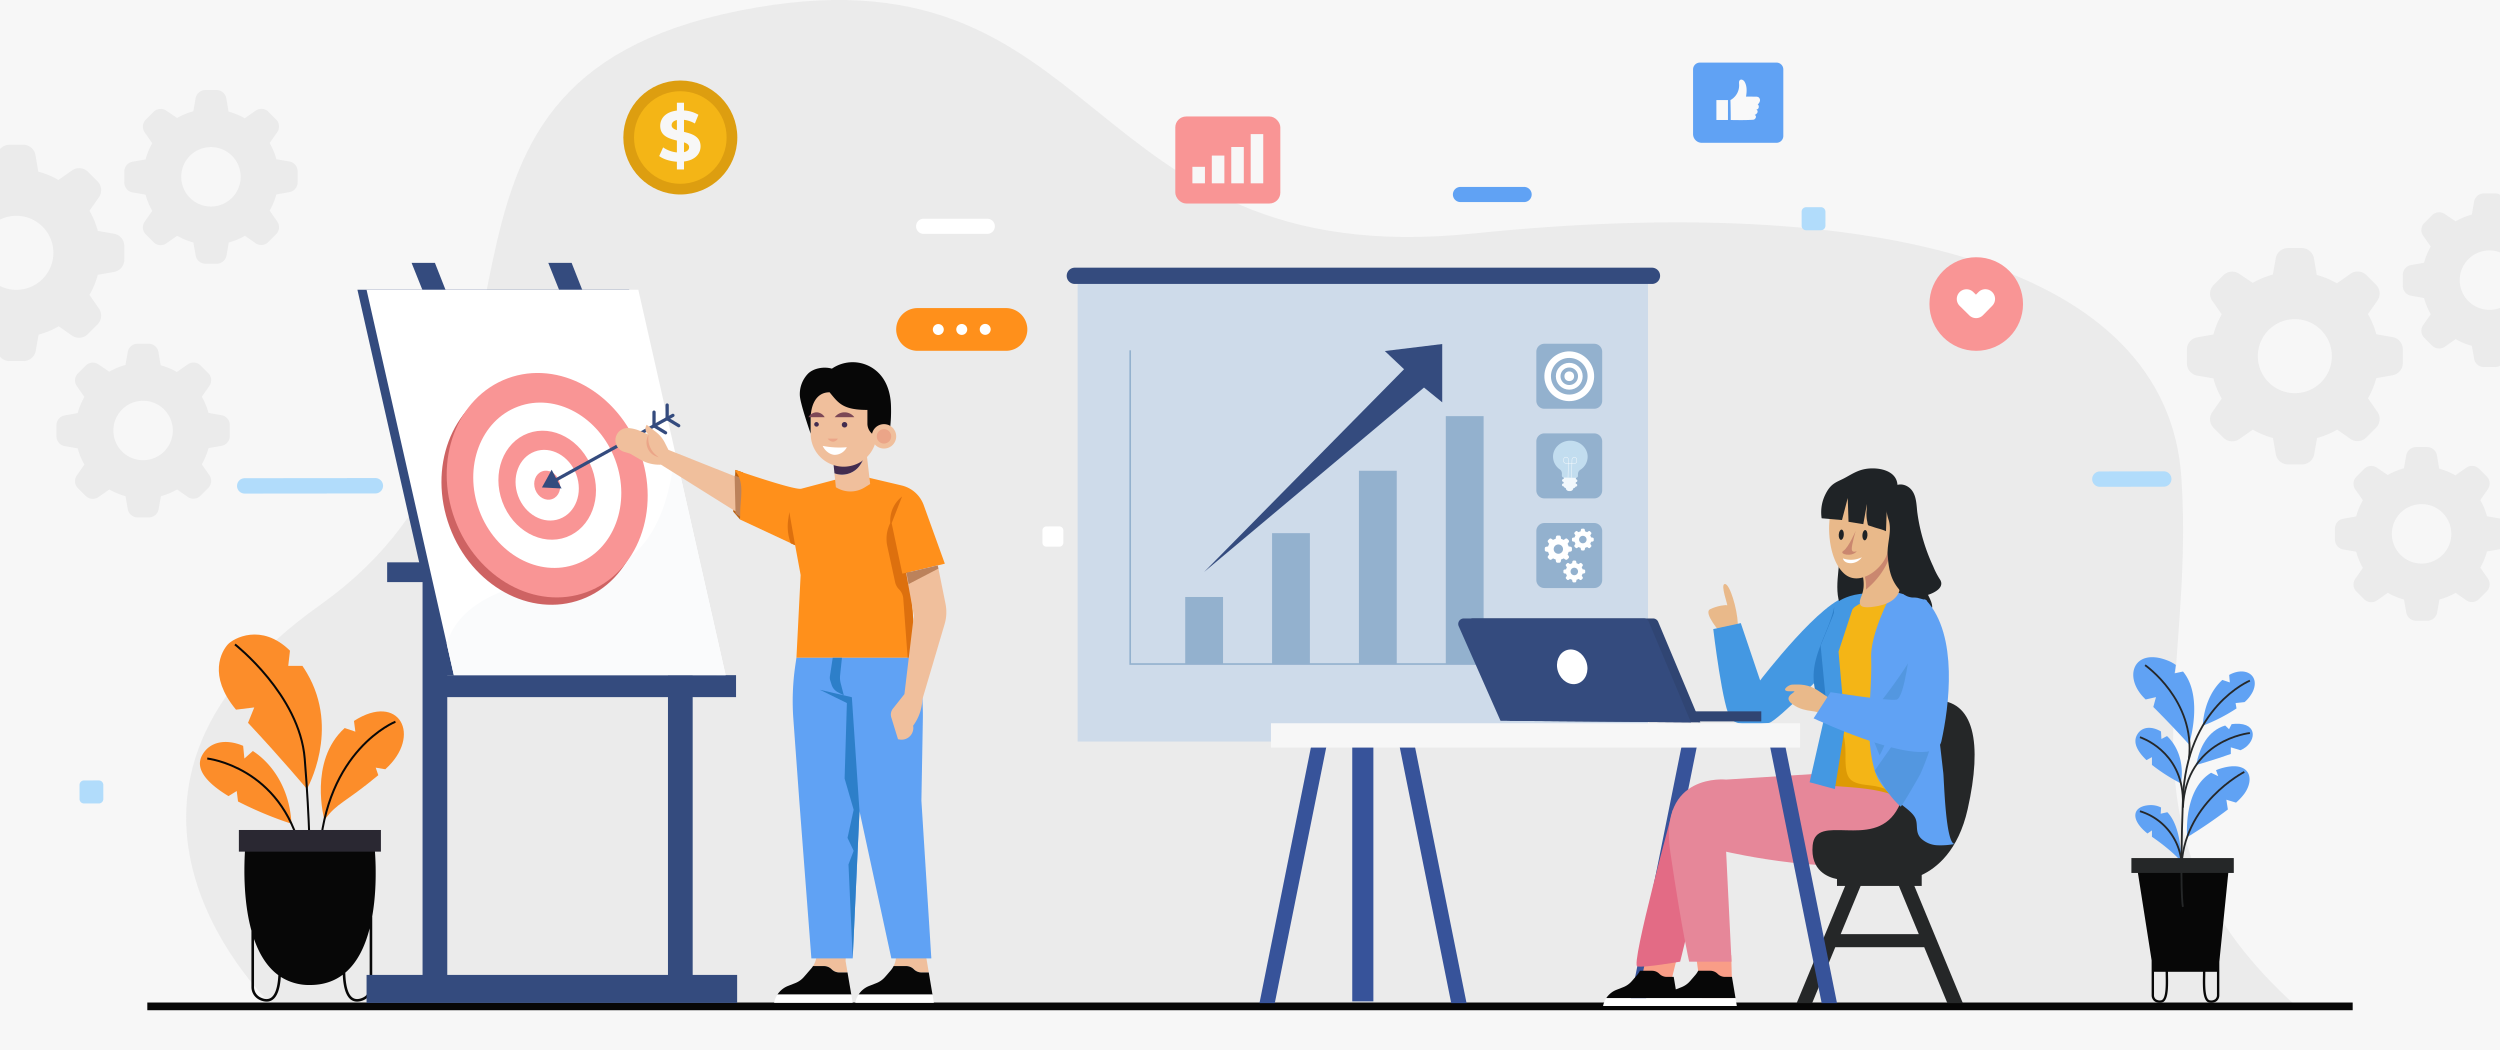 <svg xmlns="http://www.w3.org/2000/svg" xmlns:xlink="http://www.w3.org/1999/xlink" viewBox="0 0 1528 642"><defs><style>.cls-1,.cls-10,.cls-18,.cls-19,.cls-23,.cls-6{fill:none;}.cls-2{fill:#f7f7f7;}.cls-3{fill:#ebebeb;}.cls-4{fill:#070707;}.cls-5{fill:#fc8d2a;}.cls-6{stroke:#080808;stroke-width:1.237px;}.cls-10,.cls-18,.cls-19,.cls-23,.cls-6{stroke-miterlimit:10;}.cls-7{fill:#2a2832;}.cls-8{fill:#60a2f4;}.cls-9{fill:#252728;}.cls-10{stroke:#252728;stroke-width:1.134px;}.cls-11{fill:#37539a;}.cls-12{fill:#cedbea;}.cls-13{fill:#344b7e;}.cls-14{fill:#93b1ce;}.cls-15{fill:#fff;}.cls-16{fill:#f2f8fc;}.cls-17{fill:#c2ddef;}.cls-18{stroke:#fff;stroke-width:0.236px;}.cls-19{stroke:#93b1ce;}.cls-20{fill:#fafbfc;}.cls-21{fill:#ce6363;}.cls-22{fill:#f99595;}.cls-23{stroke:#344b7e;stroke-linecap:round;stroke-width:2px;}.cls-24{fill:#bc610f;}.cls-25{fill:#f0bf9c;}.cls-26{fill:#eba588;}.cls-27{fill:#bc825b;}.cls-28{fill:#ff901b;}.cls-29{fill:#dd700e;}.cls-30{fill:#2d7fc9;}.cls-31{fill:#422c4f;}.cls-32{fill:#7c4756;}.cls-33{fill:#f99d87;}.cls-34{fill:#e36b85;}.cls-35{fill:#e68799;}.cls-36{fill:#dd9a05;}.cls-37{fill:#e9b98a;}.cls-38{fill:#4498e2;}.cls-39{fill:#1f2326;}.cls-40{fill:#f4b516;}.cls-41{fill:#5397e0;}.cls-42{fill:#ca876f;}.cls-43{fill:#304573;}.cls-44{fill:#f9f9f9;}.cls-45{fill:#b1dcfb;}.cls-46{fill:#dd9e10;}.cls-47{clip-path:url(#clip-path);}</style><clipPath id="clip-path"><rect class="cls-1" width="1528" height="642"/></clipPath></defs><title>crafting-the-digital-marketing-strategy</title><g id="BACKGROUND"><rect class="cls-2" width="1528" height="642"/></g><g id="OBJECTS"><path class="cls-3" d="M166.946,615.098S29.947,487.334,195.787,369.656C361.627,251.979,224.629,51.926,451.757,6.536S655.452,167.923,900.607,142.706s423.613,18.56,432.626,148.812c9.013,130.252-45.065,219.351,70.302,323.58Z"/><rect class="cls-4" x="90.038" y="612.744" width="1347.923" height="4.708"/><path class="cls-5" d="M178.145,503.465a225.962,225.962,0,0,1-32.667-13.594l-.794-6.4-5.018,3.113c-11.863-7.162-20.788-15.881-16.294-24.631,4.574-8.877,14.817-10.513,25.235-6.098l.762,7.766,5.177-4.606C166.441,466.7,177.145,482.137,178.145,503.465Z"/><path class="cls-6" d="M126.68,463.614s45.128,4.897,57.436,57.304"/><path class="cls-5" d="M187.594,482.216s-15.992-19.057-36.002-40.417l3.811-9.417s-6.13.699-11.164,1.366c-17.437-21.01-8.735-35.748-4.987-39.877,3.319-3.653,20.455-13.372,37.987,3.827l-1.064,9.275H184.831c.937,1.366,1.858,2.811,2.763,4.367C208.128,446.278,187.594,482.216,187.594,482.216Z"/><path class="cls-6" d="M143.62,393.871s39.438,30.835,42.614,69.744S189.5,530.049,189.5,530.049"/><path class="cls-5" d="M235.491,470.178l-5.86-1,1.588,4.621c-21.662,17.93-24.25,16.087-32.969,27.299,0,0-9.862-35.938,12.419-56.123l6.527,2.223-.858-6.559C244.019,422.822,258.375,449.628,235.491,470.178Z"/><path class="cls-6" d="M241.685,441.116S198.806,458.188,195.233,523.3"/><path class="cls-4" d="M228.583,513.898H150.242s-3.462,29.936,3.43,54.916V603.308a8.654,8.654,0,0,0,4.939,7.797,10.153,10.153,0,0,0,4.32,1.096,6.287,6.287,0,0,0,3.525-1.032c2.97-1.969,4.701-6.686,5.177-14.086a32.195,32.195,0,0,0,17.771,4.955c8.226.016,14.817-2.334,20.089-6.289.349,8.163,2.112,13.324,5.241,15.42a6.362,6.362,0,0,0,3.525,1.032,10.162,10.162,0,0,0,4.336-1.096,8.667,8.667,0,0,0,4.923-7.797V560.223h-.048C231.553,537.466,228.583,513.898,228.583,513.898Zm-62.999,95.952c-1.636,1.08-3.764,1.032-6.289-.175a7.095,7.095,0,0,1-4.034-6.368V573.912c3.128,9.004,7.845,16.993,14.849,22.106C169.681,605.055,167.521,608.565,165.583,609.851Zm60.347-6.543a7.081,7.081,0,0,1-4.018,6.368c-2.541,1.207-4.653,1.255-6.305.175-2.049-1.366-4.32-5.177-4.558-15.357,7.559-6.448,12.149-16.357,14.88-27.061Z"/><rect class="cls-7" x="146.002" y="507.287" width="86.816" height="13.234"/><path class="cls-8" d="M1333.29,526.633s-5.633-6.681-18.02-15.196v-3.901l-2.736,1.907c-10.174-8.064-9.694-16.128.248-17.263a13.93,13.93,0,0,1,8.064,1.368l-.233,3.799,4.061-.932C1329.52,501.408,1332.868,511,1333.29,526.633Z"/><path class="cls-8" d="M1371.732,485.149a36.149,36.149,0,0,1-5.065,5.415l-5.924-1.776.932,5.953a290.393,290.393,0,0,1-24.949,17.001c-.64-14.498,2.227-31.833,14.701-39.432l4.367,2.096-1.354-3.668a27.495,27.495,0,0,1,2.853-1.048C1374.759,464.407,1378.587,475.513,1371.732,485.149Z"/><path class="cls-8" d="M1332.984,478.832a109.665,109.665,0,0,1-17.714-11.324v-4.745l-3.333,1.834c-5.066-4.847-8.399-10.262-5.953-15.109,2.766-5.473,8.981-5.895,14.818-2.402l.248,4.585,3.435-1.79C1330.568,455.557,1335.153,465.732,1332.984,478.832Z"/><path class="cls-8" d="M1369.388,458.541l-5.91-1.776V460.812c-9.505,3.421-21.179,6.768-21.179,6.768,2.111-11.048,7.234-20.96,17.744-24.148l2.343,2.242,1.587-3.086c.728-.102,1.47-.16,2.241-.204C1380.902,441.657,1378.951,454.495,1369.388,458.541Z"/><path class="cls-8" d="M1337.904,454.975s-10.014-11.135-21.805-22.882l1.645-6.012-6.303,1.441c-.116-.116-.247-.233-.364-.349-13.828-13.348-7.016-31.542,13.595-23.537a23.48,23.48,0,0,1,5.225,2.795l-.742,5.095,5.095-1.092C1344.076,422.21,1341.485,442.836,1337.904,454.975Z"/><path class="cls-8" d="M1376.899,422.734a20.879,20.879,0,0,1-5.022,6.39l-5.488.597.568,3.275a107.89,107.89,0,0,1-20.626,10.568s.233-16.812,11.499-27.554q.24-.24.48-.437l4.556,1.528-.393-4.571C1372.343,406.999,1381.498,412.836,1376.899,422.734Z"/><path class="cls-4" d="M1362.387,528.999h-56.404l9.097,57.996v21.515a4.633,4.633,0,0,0,1.398,3.15,5.135,5.135,0,0,0,3.626,1.241c.217,0,.441-.009.67-.026,4.627-.344,4.465-9.434,4.335-16.739-.013-.754-.026-1.484-.033-2.182h21.377c-.007.698-.019,1.428-.033,2.182-.13,7.305-.292,16.395,4.335,16.739.23.017.454.026.67.026a5.135,5.135,0,0,0,3.626-1.241,4.634,4.634,0,0,0,1.398-3.15V587.864ZM1323.654,596.161c.107,5.982.268,15.021-2.987,15.261a4.121,4.121,0,0,1-3.185-.819,3.189,3.189,0,0,1-.945-2.094V593.954h7.085C1323.628,594.661,1323.64,595.399,1323.654,596.161Zm30.408,14.432a4.121,4.121,0,0,1-3.198.829c-3.255-.24-3.095-9.279-2.987-15.261.013-.762.026-1.501.033-2.207h7.085v14.556A3.185,3.185,0,0,1,1354.062,610.593Z"/><rect class="cls-9" x="1302.708" y="524.45" width="62.59" height="9.097"/><path class="cls-10" d="M1375.123,416.009s-38.937,16.011-40.938,72.779,0,65.501,0,65.501"/><path class="cls-10" d="M1307.924,495.823a35.942,35.942,0,0,1,25.372,30.81"/><path class="cls-10" d="M1371.727,471.807s-38.047,19.408-38.431,59.679"/><path class="cls-10" d="M1307.924,450.579s25.738,8.132,26.261,38.209"/><path class="cls-10" d="M1311.078,406.548s30.891,21.447,26.826,57.184"/><path class="cls-10" d="M1375.123,448.032s-38.937,3.882-40.938,45.608"/><rect class="cls-11" x="826.498" y="328.484" width="12.912" height="283.543"/><rect class="cls-12" x="658.653" y="169.698" width="348.601" height="283.543"/><path class="cls-13" d="M1009.679,173.557H656.943a4.973,4.973,0,0,1-4.973-4.973h0a4.973,4.973,0,0,1,4.973-4.973h352.736a4.973,4.973,0,0,1,4.973,4.973h0A4.973,4.973,0,0,1,1009.679,173.557Z"/><path class="cls-14" d="M943.905,319.673H974.365a4.897,4.897,0,0,1,4.897,4.897v29.939a4.897,4.897,0,0,1-4.897,4.897H943.905a4.897,4.897,0,0,1-4.897-4.897V324.57A4.897,4.897,0,0,1,943.905,319.673Z"/><path class="cls-15" d="M959.979,334.16l-1.244-.218a6.441,6.441,0,0,0-.642-1.55l.725-1.034a.955.955,0,0,0-.107-1.225l-.745-.745a.955.955,0,0,0-1.225-.087l-1.034.725a6.439,6.439,0,0,0-1.55-.642l-.214-1.272a.955.955,0,0,0-.923-.793h-1.074a.955.955,0,0,0-.943.793l-.218,1.24a6.441,6.441,0,0,0-1.55.642l-1.03-.693a.955.955,0,0,0-1.225.107l-.745.745a.955.955,0,0,0-.107,1.225l.725,1.034a6.443,6.443,0,0,0-.642,1.55l-1.24.218a.955.955,0,0,0-.793.943V336.177a.955.955,0,0,0,.793.943l1.24.218a6.44,6.44,0,0,0,.642,1.549l-.725,1.035a.955.955,0,0,0,.107,1.225l.745.745a.955.955,0,0,0,1.225.107l1.034-.725a6.444,6.444,0,0,0,1.55.642l.218,1.24a.955.955,0,0,0,.943.793h1.07a.955.955,0,0,0,.943-.793l.218-1.24a6.434,6.434,0,0,0,1.55-.642l1.011.709a.955.955,0,0,0,1.225-.107l.745-.745a.955.955,0,0,0,.107-1.225l-.725-1.042a6.44,6.44,0,0,0,.642-1.549l1.244-.218a.955.955,0,0,0,.793-.943V335.099A.956.956,0,0,0,959.979,334.16Zm-7.506,4.312a2.845,2.845,0,1,1,2.846-2.845v.016A2.846,2.846,0,0,1,952.472,338.472Z"/><path class="cls-15" d="M973.456,328.606l-.999-.175a5.175,5.175,0,0,0-.516-1.244l.582-.83a.767.767,0,0,0-.086-.983l-.598-.598a.767.767,0,0,0-.983-.07l-.83.582a5.169,5.169,0,0,0-1.244-.515l-.172-1.021a.767.767,0,0,0-.741-.636h-.862a.767.767,0,0,0-.757.636l-.175.996a5.171,5.171,0,0,0-1.244.516l-.827-.557a.767.767,0,0,0-.983.086l-.598.598a.767.767,0,0,0-.086.983l.582.83a5.171,5.171,0,0,0-.515,1.244l-.996.175a.767.767,0,0,0-.636.757v.846a.767.767,0,0,0,.636.757l.996.175a5.168,5.168,0,0,0,.515,1.244l-.582.83a.767.767,0,0,0,.086.983l.598.598a.767.767,0,0,0,.983.086l.83-.582a5.177,5.177,0,0,0,1.244.516l.175.996a.767.767,0,0,0,.757.636h.859a.767.767,0,0,0,.757-.636l.175-.996a5.166,5.166,0,0,0,1.244-.516l.811.57a.767.767,0,0,0,.983-.086l.598-.598a.767.767,0,0,0,.086-.983l-.582-.837a5.171,5.171,0,0,0,.516-1.244l.999-.175a.767.767,0,0,0,.636-.757v-.846A.767.767,0,0,0,973.456,328.606Zm-6.026,3.462a2.284,2.284,0,1,1,2.284-2.284v.013A2.284,2.284,0,0,1,967.43,332.068Z"/><path class="cls-15" d="M968.24,348.107l-.999-.175a5.175,5.175,0,0,0-.516-1.244l.582-.83a.767.767,0,0,0-.086-.983l-.598-.598a.767.767,0,0,0-.983-.07l-.83.582a5.169,5.169,0,0,0-1.244-.515l-.172-1.021a.767.767,0,0,0-.741-.636H961.791a.767.767,0,0,0-.757.636l-.175.996a5.171,5.171,0,0,0-1.244.516l-.827-.557a.767.767,0,0,0-.983.086l-.598.598a.767.767,0,0,0-.086.983l.582.83a5.172,5.172,0,0,0-.515,1.244l-.996.175a.767.767,0,0,0-.636.757v.846a.767.767,0,0,0,.636.757l.996.175a5.169,5.169,0,0,0,.515,1.244l-.582.83a.766.766,0,0,0,.086.983l.598.598a.767.767,0,0,0,.983.086l.83-.582a5.177,5.177,0,0,0,1.244.516l.175.996a.767.767,0,0,0,.757.636h.859a.767.767,0,0,0,.757-.636l.175-.996a5.166,5.166,0,0,0,1.244-.516l.811.57a.767.767,0,0,0,.983-.086l.598-.598a.767.767,0,0,0,.086-.983l-.582-.837a5.171,5.171,0,0,0,.516-1.244l.999-.175a.767.767,0,0,0,.636-.757v-.846A.767.767,0,0,0,968.24,348.107Zm-6.026,3.462a2.284,2.284,0,1,1,2.284-2.284v.013A2.284,2.284,0,0,1,962.214,351.568Z"/><path class="cls-14" d="M943.905,264.889H974.365a4.897,4.897,0,0,1,4.897,4.897V299.726a4.897,4.897,0,0,1-4.897,4.897H943.905a4.897,4.897,0,0,1-4.897-4.897V269.786A4.897,4.897,0,0,1,943.905,264.889Z"/><path class="cls-16" d="M964.021,296.565a.905.905,0,0,1-.899.873h-.141a1.483,1.483,0,0,1-1.361.95,1.934,1.934,0,0,1-1.99,1.759l-.719-.013a1.952,1.952,0,0,1-1.913-1.862,1.467,1.467,0,0,1-1.271-1.014h-.167a.892.892,0,0,1,.026-1.785h.09l.026-.924h-.077a.899.899,0,0,1,.013-1.798h.103l.039-1.374,7.434.167-.039,1.387h.026a.89.89,0,0,1,.873.912.877.877,0,0,1-.886.873h-.051l-.026.924h.026A.913.913,0,0,1,964.021,296.565Z"/><path class="cls-17" d="M970.36,279.388c.125-5.398-4.507-9.884-10.348-10.02s-10.677,4.13-10.802,9.528a9.549,9.549,0,0,0,4.137,7.982l-.001 0a3.104,3.104,0,0,1,1.306,2.538l-.031,1.315a1.166,1.166,0,0,0,1.183,1.146l7.378.171a1.166,1.166,0,0,0,1.235-1.089l.031-1.327a3.088,3.088,0,0,1,1.399-2.457l-.001-0A9.55,9.55,0,0,0,970.36,279.388Z"/><path class="cls-18" d="M958.371,291.937l.256-11.019a1.476,1.476,0,0,0-1.442-1.51h0a1.476,1.476,0,0,0-1.51,1.442l-.019.825a1.476,1.476,0,0,0,1.442,1.51l2.548.066"/><path class="cls-18" d="M960.541,291.987l.256-11.019a1.476,1.476,0,0,1,1.51-1.442h0a1.476,1.476,0,0,1,1.442,1.51l-.019.825a1.476,1.476,0,0,1-1.51,1.442l-2.744-.057"/><path class="cls-14" d="M943.905,210.105H974.365a4.897,4.897,0,0,1,4.897,4.897v29.939a4.897,4.897,0,0,1-4.897,4.897H943.905a4.897,4.897,0,0,1-4.897-4.897V215.002A4.897,4.897,0,0,1,943.905,210.105Z"/><circle class="cls-15" cx="959.135" cy="229.972" r="15.205" transform="translate(513.892 1110.078) rotate(-76.649)"/><circle class="cls-14" cx="959.135" cy="229.972" r="11.199"/><circle class="cls-15" cx="959.135" cy="229.972" r="8.201"/><circle class="cls-14" cx="959.135" cy="229.972" r="5.361"/><circle class="cls-15" cx="959.135" cy="229.972" r="2.953"/><rect class="cls-14" x="724.407" y="364.878" width="23.112" height="40.981"/><rect class="cls-14" x="777.495" y="325.868" width="23.112" height="79.99"/><rect class="cls-14" x="830.582" y="287.73" width="23.112" height="118.128"/><rect class="cls-14" x="883.67" y="254.346" width="23.112" height="151.512"/><polygon class="cls-13" points="735.963 349.576 870.355 236.862 881.483 245.908 881.483 210.262 846.387 214.542 858.157 225.67 735.963 349.576"/><polyline class="cls-19" points="690.777 214.114 690.777 405.858 939.691 405.858"/><polygon class="cls-13" points="437.91 412.656 271.812 412.656 218.459 177.099 384.557 177.099 437.91 412.656"/><rect class="cls-13" x="224.042" y="595.868" width="226.497" height="17.113"/><rect class="cls-13" x="258.269" y="318.031" width="15.1" height="286.394"/><rect class="cls-13" x="408.26" y="331.932" width="15.1" height="272.492"/><rect class="cls-13" x="265.819" y="412.656" width="184.05" height="13.422"/><rect class="cls-13" x="236.626" y="343.7" width="68.452" height="12.08"/><polygon class="cls-13" points="251.558 160.657 265.819 160.657 275.717 185.823 261.624 185.823 251.558 160.657"/><polygon class="cls-13" points="335.11 160.657 349.371 160.657 359.27 185.823 345.177 185.823 335.11 160.657"/><polygon class="cls-15" points="443.493 412.656 277.395 412.656 224.042 177.099 390.141 177.099 443.493 412.656"/><path class="cls-20" d="M443.498,412.657H277.4l-4.34-19.183c7.653-25.693,38.032-38.456,86.208-43.142,37.955-3.685,50.102-40.947,53.235-74.498Z"/><ellipse class="cls-21" cx="331.238" cy="301.051" rx="60.192" ry="69.645" transform="translate(-83.88 133.638) rotate(-20.303)"/><ellipse class="cls-22" cx="334.445" cy="296.557" rx="60.192" ry="69.645" transform="translate(-82.122 134.471) rotate(-20.303)"/><ellipse class="cls-15" cx="334.445" cy="296.557" rx="44.335" ry="51.298" transform="matrix(0.938, -0.347, 0.347, 0.938, -82.122, 134.473)"/><ellipse class="cls-22" cx="334.445" cy="296.557" rx="29.23" ry="33.821" transform="translate(-82.125 134.479) rotate(-20.304)"/><ellipse class="cls-15" cx="334.445" cy="296.557" rx="18.953" ry="21.93" transform="translate(-82.123 134.474) rotate(-20.303)"/><path class="cls-22" d="M341.746,293.856c1.726,4.666-.143,9.657-4.176,11.149s-8.7-1.081-10.426-5.747.143-9.657,4.176-11.149S340.02,289.191,341.746,293.856Z"/><line class="cls-23" x1="333.768" y1="296.663" x2="411.295" y2="253.87"/><polyline class="cls-23" points="399.739 251.896 399.739 260.248 406.801 264.522"/><polyline class="cls-23" points="407.764 247.557 407.764 255.909 414.826 260.183"/><path class="cls-13" d="M337.144,287.072c-.265.796-5.907,10.858-5.907,10.858l12.006.618Z"/><polygon class="cls-24" points="452.349 317.543 448.147 312.729 449.457 287.208 454.049 288.777 455.879 307.667 452.349 317.543"/><path class="cls-25" d="M404,284.01l45.168,28.303a9.921,9.921,0,0,0,14.314-4.335h0a9.92,9.92,0,0,0-5.375-13.287l-49.55-19.738-2.179-4.312a19.618,19.618,0,0,0-5.459-6.632l-5.647-4.396h0a4.202,4.202,0,0,0,.693,5.615l.471.405-5.237-2.252a22.39,22.39,0,0,0-7.007-1.745h0a7.437,7.437,0,0,0-7.617,4.925h0a7.437,7.437,0,0,0,4.88,9.612l3.599,1.075,6.275,3.648a23.166,23.166,0,0,0,12.672,3.115Z"/><path class="cls-26" d="M396.435,265.632h0a13.329,13.329,0,0,0,4.806,12.742l1.492,1.192-1.478-.526a9.215,9.215,0,0,1-4.82-13.407Z"/><polygon class="cls-27" points="449.558 313.92 455.879 318.206 453.795 292.486 448.997 290.629 449.558 313.92"/><path class="cls-28" d="M449.457,288.045v-.837s36.193,12.587,40.297,11.499l23.208-6.156,14.628-1.384,23.497,5.545a18.972,18.972,0,0,1,13.488,12.025l12.915,35.789-21.541,5.138,3.953,52.371H486.78l2.569-50.592-3.36-18.181-33.64-15.718.072-4.588C452.558,304.281,455.115,294.62,449.457,288.045Z"/><path class="cls-29" d="M485.989,333.261,482.432,312.955l-.665,4.489a29.398,29.398,0,0,0,1.554,14.631h0Z"/><path class="cls-29" d="M555.948,349.664l-4.446.939-6.522-30.83,6.373-16.304h0a18.758,18.758,0,0,0-7.263,14.823v1.462h0a21.626,21.626,0,0,0-1.751,14.188l4.754,21.867a8.885,8.885,0,0,0,2.4,4.396h0a8.885,8.885,0,0,1,2.573,5.553l2.685,36.277h5.15Z"/><path class="cls-25" d="M558.542,592.422a6.663,6.663,0,0,0-4.712-1.951h-7.655a13.729,13.729,0,0,0,1.046-9.652l-.431-1.662h18.334l2.545,15.217h-4.417A6.663,6.663,0,0,1,558.542,592.422Z"/><path class="cls-4" d="M531.241,602.605l4.364-1.711a13.731,13.731,0,0,0,5.366-3.791l3.335-3.849a13.73,13.73,0,0,0,1.87-2.784h7.655a6.663,6.663,0,0,1,4.712,1.951,6.663,6.663,0,0,0,4.712,1.952h4.417l2.265,13.537H524.746A13.719,13.719,0,0,1,531.241,602.605Z"/><path class="cls-15" d="M569.936,607.911l.835,4.99H522.748a13.706,13.706,0,0,1,1.999-4.99Z"/><path class="cls-25" d="M508.296,592.422a6.663,6.663,0,0,0-4.711-1.951h-6.67a13.721,13.721,0,0,0,2.185-8.245l-.181-3.069h18.275l-.375,8.251,1.188,6.966h-4.999A6.664,6.664,0,0,1,508.296,592.422Z"/><path class="cls-4" d="M481.637,602.605l4.365-1.711a13.729,13.729,0,0,0,5.366-3.791l4.402-5.079a13.762,13.762,0,0,0,1.146-1.554h6.67a6.663,6.663,0,0,1,4.711,1.951,6.664,6.664,0,0,0,4.712,1.952h4.999l2.308,13.537h-45.173A13.719,13.719,0,0,1,481.637,602.605Z"/><path class="cls-15" d="M520.315,607.911l.851,4.99H473.144a13.708,13.708,0,0,1,1.999-4.99Z"/><path class="cls-8" d="M559.901,402.035l.373,1.633A151.054,151.054,0,0,1,564.042,439.99l-.88,49.395,6.066,96.38H544.789l-19.473-90.056-4.15,90.056H495.912l-7.353-95.984-3.658-50.271a151.036,151.036,0,0,1,1.227-33.063l.652-4.412Z"/><polygon class="cls-30" points="525.317 495.709 520.651 426.145 501.108 421.6 517.609 429.702 516.226 475.848 521.759 494.919 518.005 512.112 521.759 520.017 518.597 528.317 521.166 585.765 525.317 495.709"/><path class="cls-30" d="M514.595,402.035,513.472,412.751a13.752,13.752,0,0,0,.365,4.885l1.911,7.369-3.629-1.904a7.871,7.871,0,0,1-3.841-4.577l-.853-2.674a5.44,5.44,0,0,1-.195-2.478l1.734-11.336Z"/><path class="cls-25" d="M524.284,285.998a17.936,17.936,0,0,0,3.802-6.516c.157-.444.291-.895.426-1.346l1.251-.21,2.075,17.885-3.265,2.048a16.531,16.531,0,0,1-17.683-.072h0l-.871-8.509a13.3,13.3,0,0,0,4.316.838A13.576,13.576,0,0,0,524.284,285.998Z"/><path class="cls-31" d="M528.512,278.136c-.135.451-.269.902-.426,1.346a17.936,17.936,0,0,1-3.802,6.516,13.576,13.576,0,0,1-9.95,4.119,13.3,13.3,0,0,1-4.316-.838l-.809-7.894Z"/><path class="cls-25" d="M515.633,285.238h0a20.158,20.158,0,0,0,20.158-20.158V252.013a20.158,20.158,0,0,0-20.158-20.158h0a20.158,20.158,0,0,0-20.158,20.158v13.067A20.158,20.158,0,0,0,515.633,285.238Z"/><path class="cls-4" d="M508.461,225.325a22.388,22.388,0,0,1,30.078,4.34c4.014,4.949,5.746,11.435,6.008,17.802a91.456,91.456,0,0,1-1.246,19.231H535.881a8.203,8.203,0,0,1-5.723-7.819V250.551c-15.108,0-17.685-4.206-23.124-10.782-8.62,0-11.559,8.513-11.559,16.122v9.189s-6.502-18.644-6.621-23.496a18.011,18.011,0,0,1,5.04-13.228C497.357,224.957,503.813,223.928,508.461,225.325Z"/><path class="cls-25" d="M532.828,266.698a7.46,7.46,0,1,0,7.46-7.46A7.46,7.46,0,0,0,532.828,266.698Z"/><path class="cls-26" d="M535.881,266.698a4.407,4.407,0,1,0,4.407-4.407A4.406,4.406,0,0,0,535.881,266.698Z"/><path class="cls-25" d="M573.175,345.567l-19.329,4.752,4.701,25.847L552.784,424.243l-7.065,8.922a5.81,5.81,0,0,0-.975,5.3l4.113,13.339,1.083.201a7.17,7.17,0,0,0,8.15-8.446h0a28.386,28.386,0,0,0,5.625-16.015l13.631-46.065a25.888,25.888,0,0,0,.552-12.436Z"/><polygon class="cls-27" points="573.125 345.567 554.034 350.068 555.347 356.99 573.535 347.521 573.125 345.567"/><path class="cls-32" d="M516.188,252.003a7.493,7.493,0,0,1,5.973,2.969H510.215A7.492,7.492,0,0,1,516.188,252.003Z"/><path class="cls-31" d="M514.512,259.612a1.675,1.675,0,1,0,1.675-1.675A1.675,1.675,0,0,0,514.512,259.612Z"/><path class="cls-32" d="M499.071,252.003a5.939,5.939,0,0,0-4.959,2.969H504.03A5.939,5.939,0,0,0,499.071,252.003Z"/><path class="cls-31" d="M500.462,259.612a1.415,1.415,0,1,1-1.391-1.675A1.553,1.553,0,0,1,500.462,259.612Z"/><path class="cls-26" d="M505.891,268.07h6.218a3.751,3.751,0,0,1-2.942,1.913A4.359,4.359,0,0,1,505.891,268.07Z"/><path class="cls-15" d="M502.84,272.524a52.541,52.541,0,0,0,14.749.818,8.421,8.421,0,0,1-7.438,4.662C507.097,277.909,504.035,275.336,502.84,272.524Z"/><polygon class="cls-11" points="1029.116 449.486 1038.481 449.486 1005.566 613.099 996.201 613.099 1029.116 449.486"/><polygon class="cls-33" points="1025.398 583.765 1020.019 605.249 1001.848 605.249 1006.392 583.765 1025.398 583.765"/><path class="cls-4" d="M987.969,604.988l4.194-1.644a13.193,13.193,0,0,0,5.157-3.643l3.205-3.698a13.192,13.192,0,0,0,1.797-2.676h7.356a6.403,6.403,0,0,1,4.528,1.875,6.403,6.403,0,0,0,4.528,1.875h4.245l2.176,13.009H981.728A13.183,13.183,0,0,1,987.969,604.988Z"/><path class="cls-15" d="M1025.155,610.087l.802,4.795H979.807a13.171,13.171,0,0,1,1.921-4.795Z"/><polygon class="cls-33" points="1036.553 583.765 1040.272 610.207 1058.864 610.207 1058.117 583.765 1036.553 583.765"/><path class="cls-4" d="M1023.568,604.988l4.194-1.644a13.192,13.192,0,0,0,5.157-3.643l3.205-3.698a13.187,13.187,0,0,0,1.797-2.676h7.356a6.403,6.403,0,0,1,4.528,1.875,6.403,6.403,0,0,0,4.528,1.875h4.245L1060.754,610.087h-43.427A13.184,13.184,0,0,1,1023.568,604.988Z"/><path class="cls-15" d="M1060.754,610.087l.802,4.795h-46.15a13.171,13.171,0,0,1,1.921-4.795Z"/><path class="cls-34" d="M1022.628,494.5s-26.08,95.231-21.915,96.173,26.2-2.914,26.2-2.914l15.976-65.005Z"/><path class="cls-35" d="M1058.313,587.759l-3.305-67.21s70.513,16.529,108.524,3.859,20.934-56.19,20.934-56.19l-129.458,8.263s-41.316-4.412-34.155,44.068,11.569,67.21,11.569,67.21Z"/><path class="cls-9" d="M1174.55,534.792c9.037-4.24,22.354-14.698,28.095-40.271,9.09-40.49,4.132-66.933-20.245-66.519s-8.677,44.071-23.413,67.759-49.167.551-51.095,20.934c-1.471,15.554,9.561,19.556,14.874,20.581v4.209h4.98l-29.632,71.615h9.469l14.132-34.155h54.367l14.132,34.155h9.469l-29.632-71.615h4.498Zm-1.772,36.164h-47.757l12.195-29.472h23.367Z"/><polygon class="cls-11" points="1089.852 449.486 1080.486 449.486 1113.402 613.099 1122.767 613.099 1089.852 449.486"/><path class="cls-36" d="M1186.259,484.817c.306,4.806-2.835,10.336-5.54,13.634-9.798-4.192-17.921-11.27-28.451-14.072-12.259-3.263-25.148-3.263-37.688-4.545-8.672-.929.342-15.31,2.371-19.297,3.518-6.914,6.243-16.799,5.564-24.568,12.634,6.971,30.135,13.747,37.94,26.202,2.815,4.493,5.926,10.745,10.82,13.369,4.406,2.362,10.103.343,13.467,4.934A8.08,8.08,0,0,1,1186.259,484.817Z"/><path class="cls-37" d="M1052.01,387.258s-11.342-12.719-6.748-14.923,9.503-2.728,10.329-2.361-4.407-12.803-1.377-13.046,7.613,15.271,7.938,24.316S1052.01,387.258,1052.01,387.258Z"/><path class="cls-38" d="M1047.14,384.489l16.833-3.64,11.829,35.032s38.641-50.534,54.565-51.443l-9.524,40.98s-34.577,35.487-39.581,36.397-18.198,2.73-23.203-2.275S1047.14,384.489,1047.14,384.489Z"/><path class="cls-39" d="M1158.883,317.032q8.853,21.279,17.59,42.605c1.243,3.033,4.36,7.752,4.497,10.992.107,2.541-2.117,3.384-4.594,4.358-5.183,2.036-10.877,2.102-16.305,3.017-6.364,1.073-12.778,2.511-19.191,3.235-7.851.887-14.349-5.466-16.58-12.623-1.98-6.354-1.345-13.188-.689-19.812.66-6.666,1.284-13.336,1.778-20.016.296-4.003.604-8.024.647-12.039.043-3.953-3.896-7.303-.488-11.073,2.026-2.241,5.163-3.03,8.107-3.709,4.072-.939,8.372-1.872,12.368-.649C1152.723,303.37,1156.192,310.564,1158.883,317.032Z"/><path class="cls-30" d="M1108.48,414.248c-.382-15.127,9.478-28.527,12.604-43.332a482.331,482.331,0,0,0-.309,53.132c.267,5.403-2.9,11.807-7.695,6.155C1109.773,426.304,1108.604,419.159,1108.48,414.248Z"/><path class="cls-40" d="M1184.529,464.064c.368,6.434.557,12.879.52,19.324-.055,9.728-8.173,11.496-16.09,6.91-8.2-4.751-16.762-9.401-26.368-10.32-13.837-1.323-14.744-4.733-14.632-19.713.11-14.646-6.5-27.941-10.51-41.712-1.873-6.435-4.018-14.188-3.569-20.951.487-7.355,4.783-15.122,7.537-22.015,5.775-14.448,25.828-13.693,38.465-11.967,7.087.968,15.023,1.396,19.445,7.317,5.999,8.032,6.681,19.424,4.479,28.856-2.768,11.86-7.878,23.778-5.726,35.765,1.395,7.776,5.367,13.513,5.977,21.48Q1184.327,460.549,1184.529,464.064Z"/><path class="cls-38" d="M1143.093,365.695c-.18,1.156-9.982,3.87-11.053,7.228s-8.321,25.361-8.321,25.361l3.989,45.329-6.239,38.664-15.436-4.152,10.38-45.705-3.651-37.808,11.18-27.222s6.275-4.417,16.709-4.678S1143.093,365.695,1143.093,365.695Z"/><path class="cls-8" d="M1156.829,361.394s-13.716,24.943-13.187,40.659c.747,22.21-4.358,46.703,2.197,68.907,2.522,8.542,8.797,14.242,15.298,19.883,2.895,2.512,7.707,5.562,9.435,9.075,1.991,4.048-.286,8.536,3.52,12.479a15.451,15.451,0,0,0,9.872,4.222,45.943,45.943,0,0,0,10.915-.809c-5.738.889-6.669-39.206-7.125-43.236-2.276-20.102-4.644-40.282-7.45-60.241-.582-4.137-.673-44.896-3.069-45.531Z"/><path class="cls-41" d="M1175.312,390.115c-3.202,13.084-6.44,26.214-11.209,38.833a132.385,132.385,0,0,1-8.601,18.622c-2.582,4.545-4.138,9.673-6.658,13.981-.133.228-5.976-14.763-6.246-16.893-.998-7.857,2.477-10.264,7.242-16.279A278.514,278.514,0,0,0,1175.312,390.115Z"/><path class="cls-41" d="M1145.843,470.956c-.099.324,5.499,9.313,5.929,10.021a55.013,55.013,0,0,0,9.9,12.033c.418.382,11.184-18.149,12.011-19.903a135.381,135.381,0,0,0,8.217-23.916c2.587-9.933.783-18.99-.521-29.036C1181.379,420.156,1146.392,470.169,1145.843,470.956Z"/><path class="cls-37" d="M1160.995,360.638c-1.065,4.619-5.344,7.463-9.603,8.839-2.689.883-11.861,2.875-13.937.688-1.429-1.489-.487-3.918.267-5.848a20.157,20.157,0,0,0,1.278-5.308,23.933,23.933,0,0,0-4.234-15.682c.019-.023.019-.023-.002-.021-.462-.735-.96-1.404-1.481-2.092a.02.02,0,0,1-.023-.019l.93-.626a8.438,8.438,0,0,1,.988-.442c2.207-.883,4.66-.866,7.021-1.428a100.132,100.132,0,0,0,12.452-4.268c.75-.296,1.48-.569,2.211-.842C1151.518,335.521,1161.879,356.831,1160.995,360.638Z"/><path class="cls-42" d="M1156.102,335.762c-2.506,13.104-12.204,21.826-15.652,24.578a23.933,23.933,0,0,0-4.234-15.682c.019-.023.019-.023-.002-.021-.75-1.632-1.328-2.022-1.481-2.092a.02.02,0,0,1-.023-.019l.93-.626a8.419,8.419,0,0,1,.989-.442c2.207-.883,4.66-.866,7.021-1.428A100.13,100.13,0,0,0,1156.102,335.762Z"/><path class="cls-37" d="M1161.127,305.38c4.539,6.454,3.752,12.706,3.026,20.009-.459,4.612-3.794,13.499-10.282,11.474a9.446,9.446,0,0,0-.32,1.157c-2.618,9.66-17.208,20.975-26.438,12.534-7.146-6.535-9.243-19.05-9.174-28.263.006-.79.036-1.535.089-2.227.345-4.484.508-10.007,2.124-14.242,1.083-2.839,3.542-4.665,6.187-6.248C1137.021,293.182,1153.643,294.739,1161.127,305.38Z"/><path class="cls-39" d="M1168.072,365.117c-3.903-.676-5.713-2.731-8.121-5.84-4.747-6.058-5.645-12.639-6.197-19.934-.528-7.024,2.657-14.377.695-21.244a25.117,25.117,0,0,1-1.269-5.142c-.015-.336-.008-.676-.006-1.036-.006.34-.033.683-.039,1.023-.144,3.919-.267,7.835-.414,11.734-2.6-1.234-5.168-1.648-7.85-2.614-3.939-1.389-2.911-.187-3.793-4.166a22.858,22.858,0,0,1-.193-5.916c.066-1.366.177-2.718.164-3.923-.228,1.287-.459,2.554-.686,3.841-.499,2.815-1.016,5.654-1.515,8.469-3.024-.485-6.028-.974-9.032-1.462-.109-3.284-.215-6.548-.324-9.832-.051-1.558-.105-3.136-.156-4.694-.375,1.418-.729,2.833-1.104,4.251-.794,3.076-1.612,6.136-2.406,9.212q-6.219-.539-12.439-1.078a24.546,24.546,0,0,1,2.221-14.452c.315-.646.65-1.295,1.012-1.907,2.785-4.703,5.587-5.662,9.441-7.54.744-.358,1.502-.761,2.335-1.219,3.987-2.218,7.131-4.166,11.628-4.988,7.17-1.293,19.095.38,19.713,9.696a7.177,7.177,0,0,1,2.587-.224,8.652,8.652,0,0,1,3.475,1.15,9.306,9.306,0,0,1,2.413,2.007c2.507,2.943,2.982,7.012,3.359,10.886.105,1.253.207,2.484.381,3.64a109.69,109.69,0,0,0,3.624,16.6,113.663,113.663,0,0,0,6.042,15.875,47.217,47.217,0,0,0,3.875,7.539C1190.978,361.544,1173.108,365.983,1168.072,365.117Z"/><path class="cls-42" d="M1134.201,324.445s-4.357,10.208-7.506,12.216,5.25,4.127,8.201.214c0,0-2.98,1.347-3.103-1.221S1134.201,324.445,1134.201,324.445Z"/><path class="cls-39" d="M1123.843,326.728c-.112,1.734.489,3.184,1.343,3.239s1.636-1.306,1.748-3.039-.489-3.184-1.343-3.239S1123.955,324.995,1123.843,326.728Z"/><path class="cls-39" d="M1138.291,327.002c-.112,1.734.489,3.184,1.343,3.239s1.636-1.306,1.748-3.039-.489-3.184-1.343-3.239C1139.185,323.907,1138.403,325.268,1138.291,327.002Z"/><path class="cls-15" d="M1126.4,341.289a14.785,14.785,0,0,0,11.541-.694,8.294,8.294,0,0,1-6.706,3.634C1126.802,344.207,1126.4,341.289,1126.4,341.289Z"/><path class="cls-37" d="M1122.414,429.664s-5.537-3.7-11.216-7.583-11.078-3.849-15.839-3.66c-2.531.1-7.959,4.468-.723,4.066s-7.024,2.369,1.033,8.016c8.633,6.05,15.24,2.237,18.418,7.373S1122.414,429.664,1122.414,429.664Z"/><path class="cls-8" d="M1167.743,393.01s-3.499,33.62-8.575,34.607-40.321-4.566-40.321-4.566l-10.378,16s73.523,34.738,78.126,13.955,10.574-64.647-9.36-86.205C1173.323,362.57,1167.743,393.01,1167.743,393.01Z"/><polygon class="cls-11" points="863.438 449.486 854.072 449.486 886.988 613.099 896.353 613.099 863.438 449.486"/><polygon class="cls-11" points="802.702 449.486 812.067 449.486 779.152 613.099 769.787 613.099 802.702 449.486"/><rect class="cls-2" x="776.811" y="442.049" width="323.37" height="14.874"/><rect class="cls-43" x="996.083" y="434.77" width="80.416" height="6.148"/><path class="cls-43" d="M922.841,440.538,897.291,382.753a3.384,3.384,0,0,1,3.095-4.753h109.973a3.384,3.384,0,0,1,3.121,2.075l25.776,61.448Z"/><path class="cls-13" d="M917.109,440.538l-25.55-57.785a3.384,3.384,0,0,1,3.095-4.753h109.974a3.384,3.384,0,0,1,3.12,2.075l25.775,61.448Z"/><path class="cls-15" d="M969.614,404.683c1.865,5.632-.508,11.484-5.3,13.072-4.792,1.587-10.189-1.692-12.055-7.324-1.865-5.632.508-11.485,5.3-13.072C962.352,395.771,967.749,399.05,969.614,404.683Z"/><path class="cls-28" d="M614.844,214.422H560.808a13.061,13.061,0,0,1-13.061-13.061h0a13.061,13.061,0,0,1,13.061-13.061h54.036a13.061,13.061,0,0,1,13.061,13.061h0A13.061,13.061,0,0,1,614.844,214.422Z"/><path class="cls-15" d="M576.834,201.395a3.342,3.342,0,1,1-3.352-3.331A3.341,3.341,0,0,1,576.834,201.395Z"/><path class="cls-15" d="M591.168,201.35a3.342,3.342,0,1,1-3.352-3.331A3.342,3.342,0,0,1,591.168,201.35Z"/><path class="cls-15" d="M605.501,201.306a3.342,3.342,0,1,1-3.352-3.331A3.341,3.341,0,0,1,605.501,201.306Z"/><circle class="cls-22" cx="1207.873" cy="185.823" r="28.599"/><path class="cls-15" d="M1217.597,178.465a5.928,5.928,0,0,0-8.389.089l-1.511,1.543-1.555-1.531a5.932,5.932,0,1,0-8.323,8.453l5.77,5.683c.012.012.02.027.032.039a5.931,5.931,0,0,0,8.388-.088l5.676-5.797A5.934,5.934,0,0,0,1217.597,178.465Z"/><path class="cls-8" d="M1038.978,38.254h46.802a4.179,4.179,0,0,1,4.179,4.179V83.109a4.178,4.178,0,0,1-4.178,4.178h-45.626a5.355,5.355,0,0,1-5.355-5.355v-39.5A4.178,4.178,0,0,1,1038.978,38.254Z"/><path class="cls-44" d="M1057.826,73.346c4.679.08,9.417.144,13.72-.154,1.363-.095,2.54-2.259.885-2.942a3.061,3.061,0,0,0,1.706-1.482,1.462,1.462,0,0,0-.828-1.932c1.623.402,2.263-2.174.997-3.005a3.791,3.791,0,0,0,1.369-2.194,2.199,2.199,0,0,0-.988-2.27,3.548,3.548,0,0,0-1.687-.291q-2.919-.022-5.838-.044c.527-3.045.686-6.364-.862-9.038-.466-.806-1.719-1.771-2.713-1.152-.932.581-.673,2.026-.627,2.937a10.284,10.284,0,0,1-5.307,9.383S1057.875,69.23,1057.826,73.346Z"/><rect class="cls-44" x="1049.057" y="61.162" width="7.072" height="12.173"/><path class="cls-45" d="M1322.49,297.468l-39.046.084a4.7,4.7,0,0,1-4.706-4.694h0a4.7,4.7,0,0,1,4.693-4.706l39.047-.084a4.7,4.7,0,0,1,4.706,4.694h0A4.7,4.7,0,0,1,1322.49,297.468Z"/><path class="cls-45" d="M229.433,301.597l-79.852.084a4.7,4.7,0,0,1-4.706-4.694h0a4.7,4.7,0,0,1,4.694-4.707l79.852-.084a4.7,4.7,0,0,1,4.707,4.694h0A4.7,4.7,0,0,1,229.433,301.597Z"/><path class="cls-45" d="M1103.923,126.643h9.021a2.761,2.761,0,0,1,2.761,2.761v8.564a2.761,2.761,0,0,1-2.761,2.761h-9.021a2.761,2.761,0,0,1-2.761-2.761v-8.564a2.761,2.761,0,0,1,2.761-2.761Z" transform="translate(-0.183 1.528) rotate(-0.079)"/><path class="cls-45" d="M51.371,477.003h9.021a2.761,2.761,0,0,1,2.761,2.761v8.564a2.761,2.761,0,0,1-2.761,2.761H51.371a2.761,2.761,0,0,1-2.761-2.761v-8.564a2.761,2.761,0,0,1,2.761-2.761Z" transform="translate(-0.667 0.077) rotate(-0.079)"/><path class="cls-15" d="M639.56,321.759h7.926a2.426,2.426,0,0,1,2.426,2.426v7.524a2.426,2.426,0,0,1-2.426,2.426H639.56a2.426,2.426,0,0,1-2.426-2.426v-7.524a2.426,2.426,0,0,1,2.426-2.426Z" transform="translate(-0.443 0.871) rotate(-0.078)"/><path class="cls-15" d="M603.43,142.943H564.529a4.628,4.628,0,0,1-4.628-4.628h0a4.628,4.628,0,0,1,4.628-4.628h38.901a4.628,4.628,0,0,1,4.628,4.628h0A4.628,4.628,0,0,1,603.43,142.943Z"/><path class="cls-8" d="M931.534,123.505H892.634a4.628,4.628,0,0,1-4.628-4.628h0a4.628,4.628,0,0,1,4.628-4.628h38.901a4.628,4.628,0,0,1,4.628,4.628h0A4.628,4.628,0,0,1,931.534,123.505Z"/><rect class="cls-22" x="718.345" y="71.197" width="64.194" height="53.188" rx="6.662"/><rect class="cls-2" x="728.789" y="101.956" width="7.673" height="10.096"/><rect class="cls-2" x="740.667" y="95.09" width="7.673" height="16.962"/><rect class="cls-2" x="752.544" y="89.841" width="7.673" height="22.211"/><rect class="cls-2" x="764.421" y="81.966" width="7.673" height="30.086"/><circle class="cls-46" cx="415.81" cy="84.04" r="34.837"/><circle class="cls-40" cx="415.81" cy="84.04" r="28.295" transform="translate(62.363 318.637) rotate(-45)"/><path class="cls-2" d="M418.062,98.716v4.863h-4.341V98.846c-4.298-.26-8.422-1.606-10.81-3.473l2.388-5.296a17.545,17.545,0,0,0,8.422,3.082V85.91c-4.819-1.172-10.202-2.778-10.202-8.986,0-4.602,3.343-8.553,10.202-9.334V62.771h4.341V67.503a19.636,19.636,0,0,1,8.812,2.648l-2.17,5.34a17.763,17.763,0,0,0-6.642-2.258v7.38c4.818,1.129,10.115,2.735,10.115,8.857C428.177,93.984,424.878,97.892,418.062,98.716Zm-4.341-19.188V73.363c-2.301.521-3.213,1.78-3.213,3.212C410.508,78.095,411.81,78.92,413.721,79.528Zm7.467,10.463c0-1.519-1.259-2.344-3.126-2.995v5.991C420.232,92.508,421.188,91.38,421.188,89.99Z"/><g class="cls-47"><path class="cls-3" d="M1462.295,206.024l-9.895-1.733a51.252,51.252,0,0,0-5.105-12.321l5.767-8.224a7.595,7.595,0,0,0-.851-9.738l-5.924-5.924a7.595,7.595,0,0,0-9.738-.694l-8.224,5.766a51.206,51.206,0,0,0-12.321-5.104l-1.702-10.116a7.594,7.594,0,0,0-7.342-6.303h-8.54a7.594,7.594,0,0,0-7.499,6.303L1389.188,167.8a51.202,51.202,0,0,0-12.321,5.105l-8.193-5.515a7.594,7.594,0,0,0-9.738.851l-5.924,5.924a7.594,7.594,0,0,0-.851,9.737l5.766,8.225a51.205,51.205,0,0,0-5.104,12.321l-9.863,1.733a7.594,7.594,0,0,0-6.303,7.5V222.064a7.593,7.593,0,0,0,6.303,7.499l9.863,1.734a51.181,51.181,0,0,0,5.104,12.32l-5.766,8.225a7.593,7.593,0,0,0,.851,9.737l5.924,5.925a7.597,7.597,0,0,0,9.738.851l8.224-5.767a51.252,51.252,0,0,0,12.321,5.105l1.733,9.863a7.595,7.595,0,0,0,7.5,6.303h8.508a7.595,7.595,0,0,0,7.5-6.303l1.733-9.863a51.167,51.167,0,0,0,12.321-5.105l8.035,5.641a7.593,7.593,0,0,0,9.737-.851l5.925-5.924a7.595,7.595,0,0,0,.851-9.738l-5.767-8.288a51.225,51.225,0,0,0,5.105-12.32l9.895-1.734a7.595,7.595,0,0,0,6.303-7.5v-8.382A7.596,7.596,0,0,0,1462.295,206.024Zm-59.684,34.285a22.625,22.625,0,1,1,22.626-22.625v.126A22.626,22.626,0,0,1,1402.612,240.309Z"/><path class="cls-3" d="M1569.462,161.864l-7.944-1.391a41.14,41.14,0,0,0-4.099-9.892l4.63-6.603a6.098,6.098,0,0,0-.683-7.817l-4.756-4.756a6.098,6.098,0,0,0-7.817-.557l-6.603,4.629a41.102,41.102,0,0,0-9.892-4.098l-1.367-8.121a6.097,6.097,0,0,0-5.894-5.06h-6.856a6.097,6.097,0,0,0-6.02,5.06l-1.392,7.918a41.109,41.109,0,0,0-9.892,4.099l-6.577-4.427a6.097,6.097,0,0,0-7.817.683l-4.756,4.756a6.097,6.097,0,0,0-.683,7.817l4.629,6.603a41.102,41.102,0,0,0-4.098,9.892l-7.918,1.391a6.097,6.097,0,0,0-5.06,6.021v6.73a6.096,6.096,0,0,0,5.06,6.02l7.918,1.392a41.084,41.084,0,0,0,4.098,9.891l-4.629,6.603a6.096,6.096,0,0,0,.683,7.817l4.756,4.756a6.098,6.098,0,0,0,7.817.683l6.603-4.63a41.142,41.142,0,0,0,9.892,4.099l1.391,7.918a6.098,6.098,0,0,0,6.021,5.06h6.831a6.098,6.098,0,0,0,6.021-5.06l1.391-7.918a41.077,41.077,0,0,0,9.892-4.099l6.451,4.528a6.095,6.095,0,0,0,7.817-.683l4.756-4.756a6.098,6.098,0,0,0,.683-7.817l-4.63-6.654a41.121,41.121,0,0,0,4.099-9.891l7.944-1.392a6.097,6.097,0,0,0,5.06-6.021V167.86A6.098,6.098,0,0,0,1569.462,161.864Zm-47.915,27.525a18.164,18.164,0,1,1,18.164-18.164v.101A18.164,18.164,0,0,1,1521.547,189.389Z"/><path class="cls-3" d="M1527.986,316.921l-7.944-1.391a41.141,41.141,0,0,0-4.099-9.892l4.63-6.603a6.098,6.098,0,0,0-.683-7.817l-4.756-4.756a6.097,6.097,0,0,0-7.817-.557l-6.603,4.629a41.102,41.102,0,0,0-9.892-4.098l-1.366-8.121a6.097,6.097,0,0,0-5.894-5.06h-6.856a6.096,6.096,0,0,0-6.02,5.06l-1.392,7.918a41.109,41.109,0,0,0-9.892,4.099l-6.577-4.427a6.097,6.097,0,0,0-7.817.683l-4.756,4.756a6.097,6.097,0,0,0-.683,7.817l4.629,6.603a41.108,41.108,0,0,0-4.098,9.892l-7.918,1.391a6.097,6.097,0,0,0-5.06,6.021v6.73a6.096,6.096,0,0,0,5.06,6.02l7.918,1.392a41.09,41.09,0,0,0,4.098,9.891l-4.629,6.603a6.096,6.096,0,0,0,.683,7.817l4.756,4.756a6.099,6.099,0,0,0,7.817.683l6.603-4.63a41.143,41.143,0,0,0,9.892,4.099l1.391,7.918a6.098,6.098,0,0,0,6.021,5.06h6.831a6.098,6.098,0,0,0,6.021-5.06l1.391-7.918a41.073,41.073,0,0,0,9.892-4.099l6.451,4.528a6.096,6.096,0,0,0,7.817-.683l4.756-4.756a6.098,6.098,0,0,0,.683-7.817l-4.63-6.654a41.123,41.123,0,0,0,4.099-9.891l7.944-1.392a6.097,6.097,0,0,0,5.06-6.021v-6.729A6.098,6.098,0,0,0,1527.986,316.921Zm-47.915,27.525a18.164,18.164,0,1,1,18.164-18.164v.101A18.164,18.164,0,0,1,1480.071,344.446Z"/><path class="cls-3" d="M69.684,142.86l-9.895-1.733A51.251,51.251,0,0,0,54.684,128.805l5.767-8.225a7.595,7.595,0,0,0-.851-9.737l-5.924-5.924a7.595,7.595,0,0,0-9.738-.694l-8.224,5.766a51.2,51.2,0,0,0-12.321-5.104L21.691,94.773a7.594,7.594,0,0,0-7.342-6.303H5.809a7.594,7.594,0,0,0-7.499,6.303l-1.734,9.863A51.205,51.205,0,0,0-15.745,109.741l-8.193-5.515a7.594,7.594,0,0,0-9.738.851l-5.924,5.924a7.594,7.594,0,0,0-.851,9.738l5.766,8.224a51.205,51.205,0,0,0-5.104,12.321l-9.863,1.733a7.594,7.594,0,0,0-6.303,7.5v8.383a7.593,7.593,0,0,0,6.303,7.499l9.863,1.734a51.185,51.185,0,0,0,5.104,12.32l-5.766,8.225a7.593,7.593,0,0,0,.851,9.737l5.924,5.925a7.596,7.596,0,0,0,9.738.851l8.224-5.767A51.242,51.242,0,0,0-3.392,204.529l1.733,9.863a7.596,7.596,0,0,0,7.5,6.303h8.508a7.596,7.596,0,0,0,7.5-6.303l1.733-9.863a51.167,51.167,0,0,0,12.321-5.105l8.035,5.641a7.593,7.593,0,0,0,9.737-.851l5.925-5.924a7.595,7.595,0,0,0,.851-9.738L54.684,180.264a51.228,51.228,0,0,0,5.105-12.32l9.895-1.734a7.595,7.595,0,0,0,6.303-7.5V150.328A7.596,7.596,0,0,0,69.684,142.86Zm-59.684,34.285a22.625,22.625,0,1,1,22.626-22.625v.126A22.626,22.626,0,0,1,10,177.145Z"/><path class="cls-3" d="M176.851,98.7l-7.944-1.391a41.138,41.138,0,0,0-4.099-9.892l4.63-6.603a6.097,6.097,0,0,0-.683-7.817l-4.756-4.756a6.098,6.098,0,0,0-7.817-.557l-6.603,4.629a41.107,41.107,0,0,0-9.892-4.098l-1.367-8.121a6.096,6.096,0,0,0-5.894-5.06h-6.856a6.096,6.096,0,0,0-6.02,5.06l-1.392,7.918a41.11,41.11,0,0,0-9.892,4.099l-6.577-4.427a6.097,6.097,0,0,0-7.817.683L89.117,73.123a6.097,6.097,0,0,0-.683,7.817l4.629,6.603A41.103,41.103,0,0,0,88.965,97.435l-7.918,1.391a6.097,6.097,0,0,0-5.06,6.021v6.73a6.096,6.096,0,0,0,5.06,6.02l7.918,1.392a41.085,41.085,0,0,0,4.098,9.891l-4.629,6.603a6.096,6.096,0,0,0,.683,7.817l4.756,4.756a6.099,6.099,0,0,0,7.817.683l6.603-4.63a41.144,41.144,0,0,0,9.892,4.099l1.391,7.918a6.098,6.098,0,0,0,6.021,5.06h6.831a6.098,6.098,0,0,0,6.021-5.06l1.391-7.918a41.074,41.074,0,0,0,9.892-4.099l6.451,4.528a6.096,6.096,0,0,0,7.817-.683l4.756-4.756a6.097,6.097,0,0,0,.683-7.817l-4.63-6.654a41.121,41.121,0,0,0,4.099-9.891l7.944-1.392a6.097,6.097,0,0,0,5.06-6.021v-6.729A6.098,6.098,0,0,0,176.851,98.7Zm-47.915,27.525A18.164,18.164,0,1,1,147.1,108.061v.101A18.164,18.164,0,0,1,128.936,126.225Z"/><path class="cls-3" d="M135.375,253.757l-7.944-1.391a41.142,41.142,0,0,0-4.099-9.892l4.63-6.603a6.098,6.098,0,0,0-.683-7.817l-4.756-4.756a6.097,6.097,0,0,0-7.817-.557l-6.603,4.629a41.108,41.108,0,0,0-9.892-4.098L96.845,215.152a6.097,6.097,0,0,0-5.894-5.06H84.095a6.096,6.096,0,0,0-6.02,5.06l-1.392,7.918a41.109,41.109,0,0,0-9.892,4.099l-6.577-4.427a6.096,6.096,0,0,0-7.817.683l-4.756,4.756a6.097,6.097,0,0,0-.683,7.817l4.629,6.603a41.101,41.101,0,0,0-4.098,9.892l-7.918,1.391a6.097,6.097,0,0,0-5.06,6.021v6.73a6.096,6.096,0,0,0,5.06,6.02l7.918,1.392a41.084,41.084,0,0,0,4.098,9.891l-4.629,6.603a6.096,6.096,0,0,0,.683,7.817l4.756,4.756a6.099,6.099,0,0,0,7.817.683l6.603-4.63a41.138,41.138,0,0,0,9.892,4.099l1.391,7.918a6.098,6.098,0,0,0,6.021,5.06H90.951a6.098,6.098,0,0,0,6.021-5.06l1.391-7.918a41.074,41.074,0,0,0,9.892-4.099l6.451,4.528a6.096,6.096,0,0,0,7.817-.683l4.756-4.756a6.098,6.098,0,0,0,.683-7.818l-4.63-6.654a41.121,41.121,0,0,0,4.099-9.891l7.944-1.392a6.097,6.097,0,0,0,5.06-6.021v-6.729A6.098,6.098,0,0,0,135.375,253.757Zm-47.915,27.525a18.164,18.164,0,1,1,18.164-18.164v.101A18.164,18.164,0,0,1,87.46,281.281Z"/></g></g></svg>